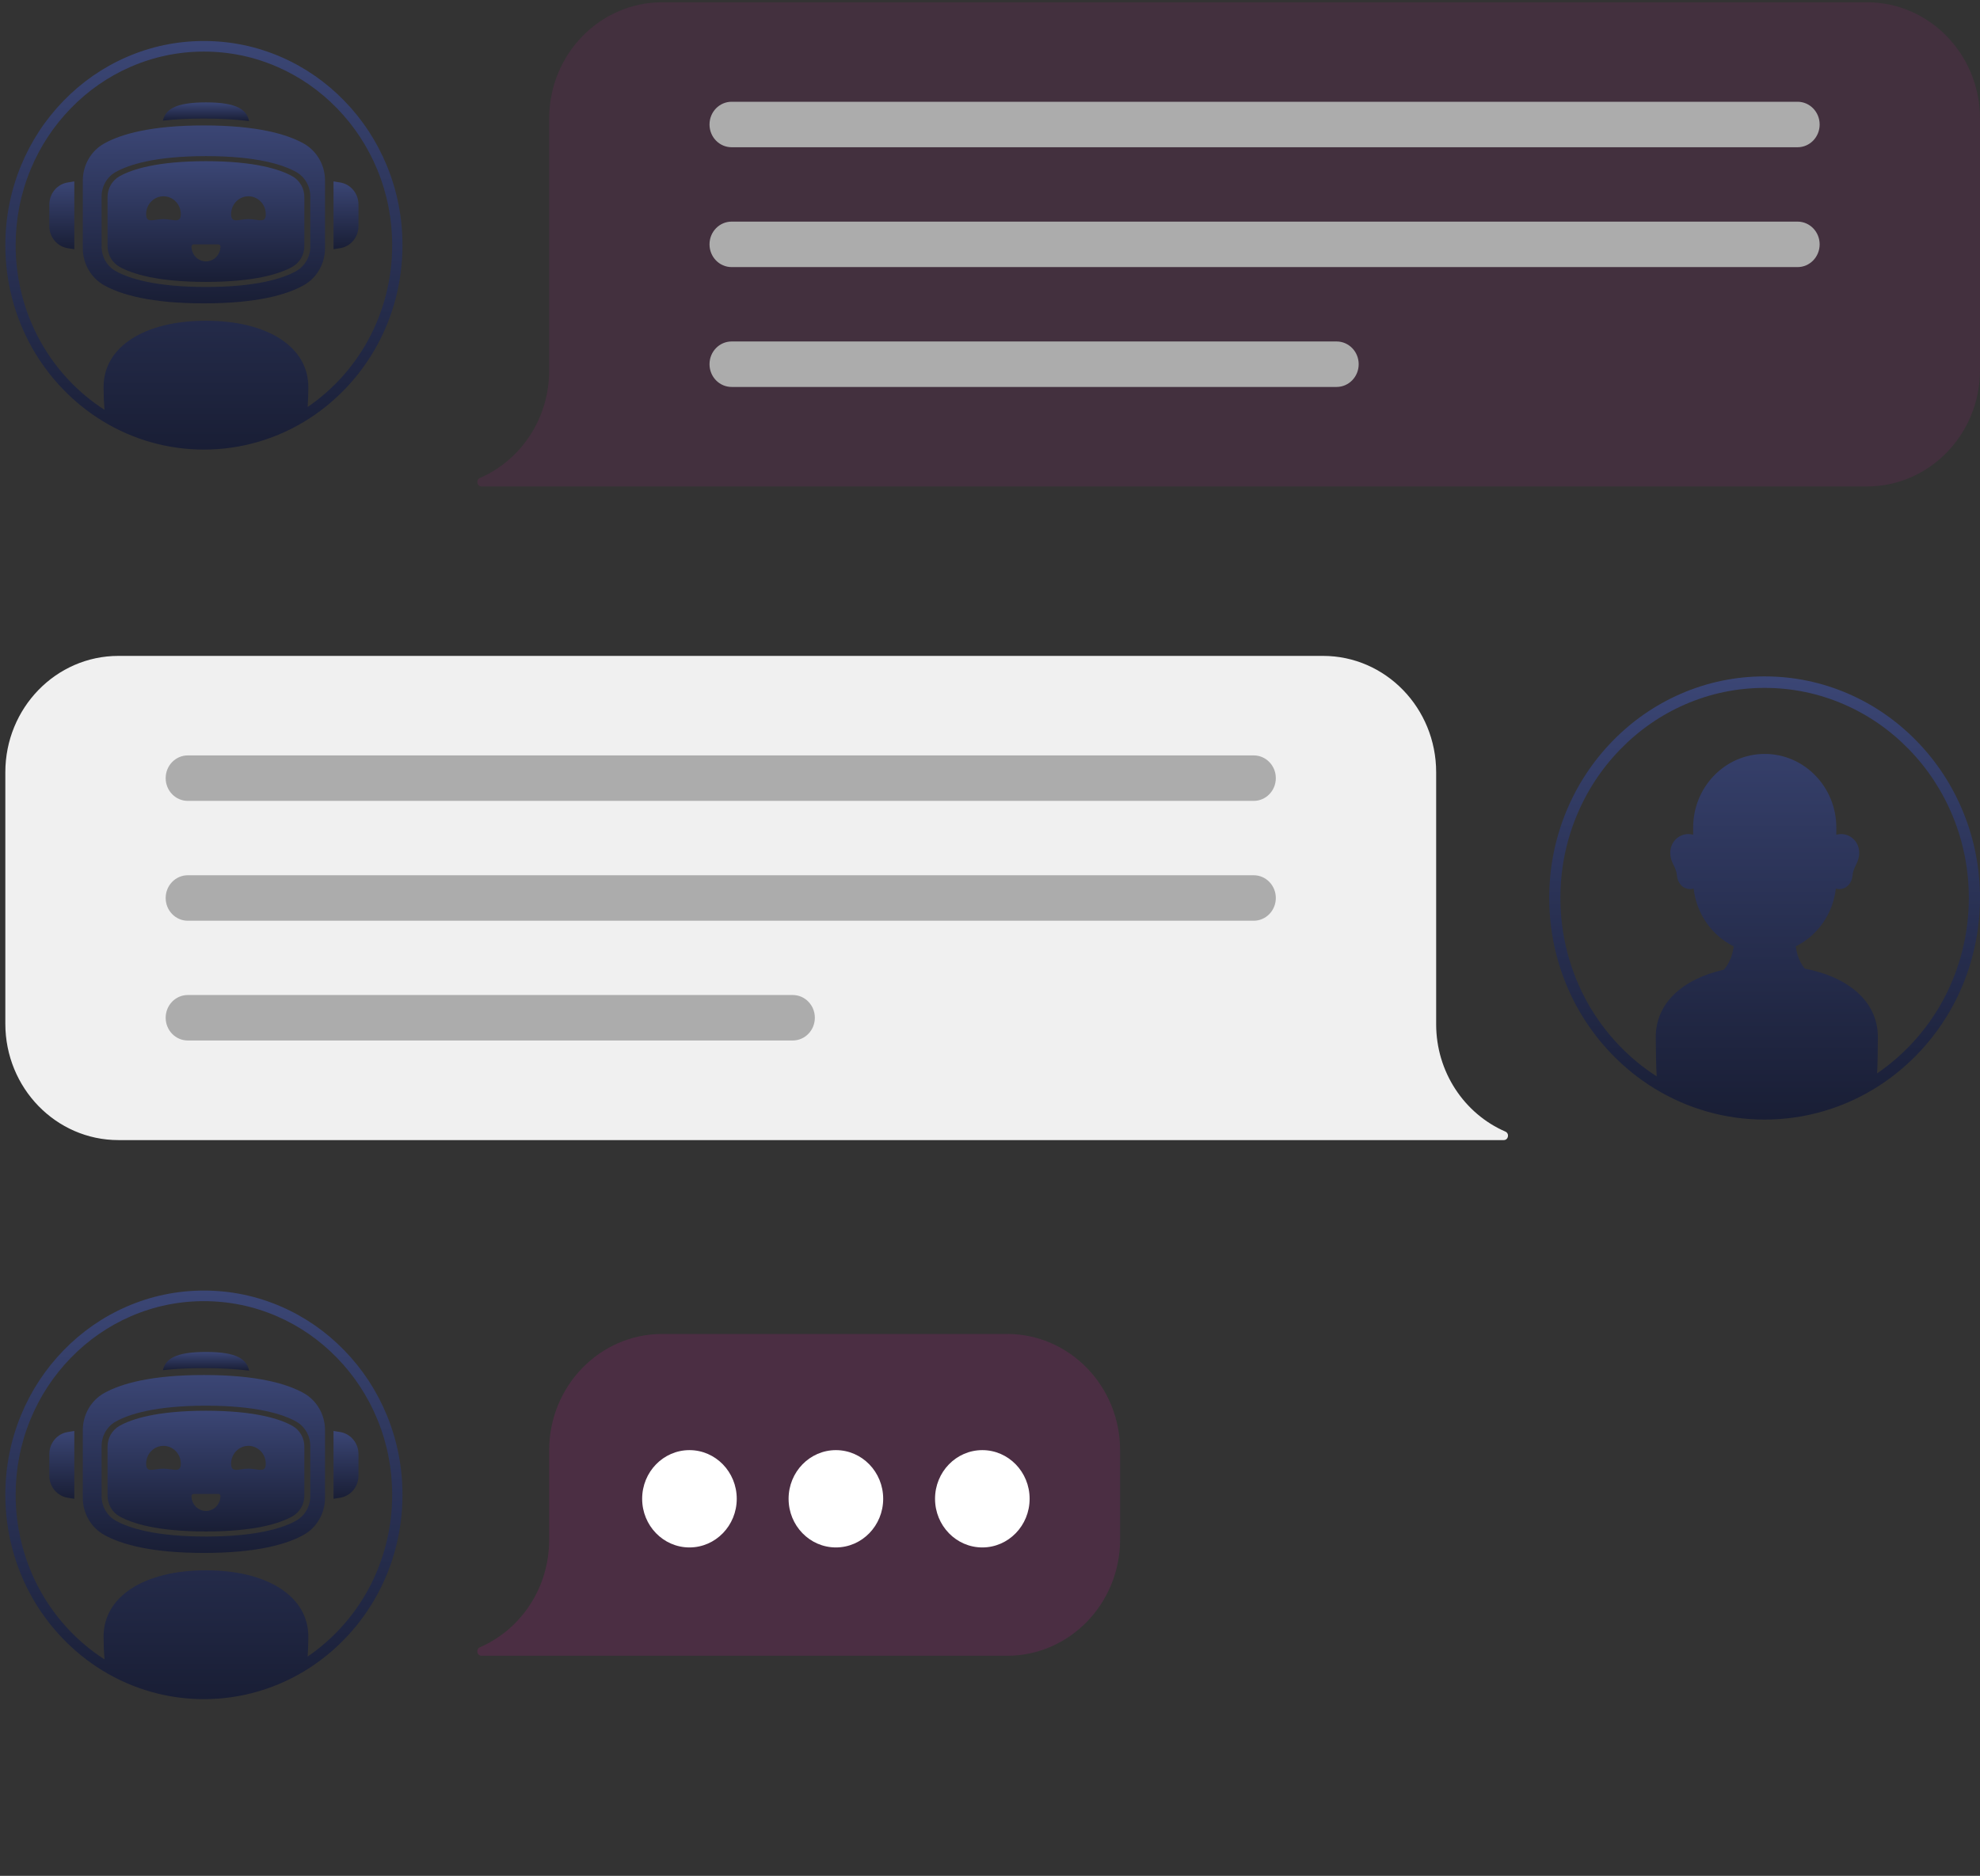 <svg xmlns="http://www.w3.org/2000/svg" width="343" height="325" viewBox="0 0 343 325" fill="none"><rect x="0" y="0" width="343" height="325" fill="#333333" stroke="none"/><g clip-path="url(#clip0_114_30200)"><path d="M8.546 35.44V39.173C8.546 41.083 9.9 42.709 11.736 43.001L12.873 43.18V31.435L11.736 31.614C9.9 31.904 8.546 33.528 8.546 35.44Z" fill="url(#paint0_linear_114_30200)"></path><path d="M58.913 31.613L57.776 31.433V43.178L58.913 42.999C60.748 42.709 62.103 41.083 62.103 39.171V35.438C62.103 33.528 60.748 31.904 58.913 31.613Z" fill="url(#paint1_linear_114_30200)"></path><path d="M43.157 20.98C42.731 19.065 41.196 17.738 35.676 17.738C30.239 17.738 28.669 19.024 28.216 20.895C30.267 20.671 32.623 20.54 35.325 20.54C38.349 20.541 40.94 20.704 43.157 20.98Z" fill="url(#paint2_linear_114_30200)"></path><path d="M50.632 30.53C48.498 29.343 44.172 27.926 35.676 27.926C27.183 27.926 22.856 29.343 20.722 30.53C19.431 31.249 18.629 32.635 18.629 34.149V42.618C18.629 44.131 19.431 45.517 20.722 46.236C22.856 47.423 27.183 48.84 35.676 48.84C44.172 48.84 48.498 47.423 50.632 46.236C51.923 45.517 52.725 44.131 52.725 42.618V34.149C52.727 32.635 51.923 31.249 50.632 30.53ZM28.317 37.959C26.658 37.959 25.315 38.807 25.315 37.101C25.315 35.396 26.658 34.011 28.317 34.011C29.974 34.011 31.32 35.394 31.32 37.101C31.32 38.807 29.974 37.959 28.317 37.959ZM37.452 44.53C36.997 44.995 36.371 45.285 35.678 45.285C34.293 45.285 33.17 44.129 33.17 42.705C33.17 42.604 33.209 42.511 33.275 42.444C33.341 42.376 33.429 42.336 33.529 42.336H37.829C38.026 42.336 38.188 42.502 38.188 42.705C38.186 43.418 37.904 44.062 37.452 44.53ZM44.125 38.052C43.788 38.003 43.42 37.957 43.037 37.957C41.38 37.957 40.035 38.806 40.035 37.099C40.035 35.394 41.38 34.01 43.037 34.01C43.439 34.01 43.824 34.091 44.175 34.24C45.269 34.702 46.041 35.807 46.041 37.099C46.039 38.411 45.246 38.214 44.125 38.052Z" fill="url(#paint3_linear_114_30200)"></path><path d="M52.587 24.854C49.677 23.235 44.503 21.732 35.324 21.732C26.147 21.732 20.973 23.235 18.061 24.854C15.771 26.128 14.345 28.593 14.345 31.272V43.018C14.345 45.697 15.771 48.162 18.061 49.436C20.971 51.056 26.145 52.558 35.324 52.558C44.502 52.558 49.675 51.056 52.587 49.436C54.877 48.162 56.303 45.697 56.303 43.018V31.272C56.303 28.595 54.877 26.13 52.587 24.854ZM53.752 42.726C53.752 44.503 52.809 46.13 51.293 46.975C49.044 48.226 44.511 49.718 35.675 49.718C26.842 49.718 22.307 48.226 20.06 46.975C18.544 46.13 17.601 44.503 17.601 42.726V34.042C17.601 32.266 18.544 30.638 20.06 29.794C22.308 28.543 26.842 27.05 35.675 27.05C44.509 27.05 49.044 28.543 51.293 29.794C52.809 30.638 53.752 32.266 53.752 34.042V42.726Z" fill="url(#paint4_linear_114_30200)"></path><path d="M67.022 28.721C65.29 24.505 62.808 20.719 59.65 17.47C56.49 14.218 52.811 11.667 48.716 9.884C44.474 8.038 39.969 7.103 35.325 7.103C30.68 7.103 26.175 8.038 21.933 9.884C17.836 11.667 14.157 14.22 10.999 17.47C7.839 20.721 5.359 24.506 3.627 28.721C1.833 33.086 0.924 37.721 0.924 42.498C0.924 48.744 2.526 54.883 5.559 60.254C8.501 65.463 12.716 69.848 17.747 72.931C23.045 76.179 29.123 77.893 35.325 77.893C41.844 77.893 48.188 76.008 53.674 72.442C58.495 69.308 62.52 64.953 65.316 59.846C68.202 54.578 69.725 48.578 69.725 42.494C69.725 37.721 68.816 33.086 67.022 28.721ZM63.76 58.949C61.221 63.586 57.61 67.57 53.294 70.509C53.373 69.397 53.414 68.247 53.414 67.058C53.414 60.056 46.298 55.568 35.678 55.568C25.058 55.568 17.941 60.056 17.941 67.058C17.941 68.423 17.995 69.736 18.099 71C13.577 68.098 9.784 64.077 7.105 59.331C4.23 54.242 2.71 48.421 2.71 42.498C2.71 37.967 3.573 33.573 5.273 29.436C6.915 25.44 9.267 21.85 12.264 18.769C15.258 15.686 18.747 13.265 22.63 11.576C26.651 9.826 30.923 8.939 35.325 8.939C39.726 8.939 43.998 9.826 48.019 11.576C51.902 13.265 55.391 15.686 58.386 18.769C61.382 21.852 63.732 25.44 65.376 29.436C67.076 33.573 67.939 37.969 67.939 42.498C67.941 48.266 66.496 53.956 63.76 58.949Z" fill="url(#paint5_linear_114_30200)"></path><path d="M83.43 84.28H323.403C334.226 84.28 343 75.253 343 64.116V20.555C343 9.418 334.226 0.391 323.403 0.391H114.731C103.908 0.391 95.135 9.418 95.135 20.555V64.201C95.135 72.498 90.246 79.722 83.148 82.805C82.397 83.132 82.613 84.28 83.43 84.28Z" fill="#D616A4" fill-opacity="0.1"></path><path d="M311.395 25.51H126.74C124.625 25.51 122.911 23.747 122.911 21.57C122.911 19.393 124.625 17.63 126.74 17.63H311.395C313.51 17.63 315.223 19.393 315.223 21.57C315.223 23.747 313.51 25.51 311.395 25.51Z" fill="#ACACAC"></path><path d="M311.395 46.275H126.74C124.625 46.275 122.911 44.512 122.911 42.336C122.911 40.159 124.625 38.396 126.74 38.396H311.395C313.51 38.396 315.223 40.159 315.223 42.336C315.223 44.512 313.51 46.275 311.395 46.275Z" fill="#ACACAC"></path><path d="M231.539 67.041H126.74C124.625 67.041 122.911 65.278 122.911 63.101C122.911 60.924 124.625 59.161 126.74 59.161H231.539C233.654 59.161 235.368 60.924 235.368 63.101C235.368 65.276 233.654 67.041 231.539 67.041Z" fill="#ACACAC"></path><path d="M340.067 140.636C338.188 136.065 335.498 131.959 332.071 128.433C328.644 124.907 324.654 122.138 320.211 120.205C315.61 118.203 310.724 117.188 305.687 117.188C300.65 117.188 295.763 118.203 291.163 120.205C286.719 122.138 282.729 124.907 279.302 128.433C275.876 131.959 273.185 136.065 271.307 140.636C269.36 145.371 268.374 150.399 268.374 155.581C268.374 162.355 270.112 169.017 273.401 174.841C276.591 180.492 281.164 185.247 286.622 188.591C292.369 192.113 298.961 193.975 305.687 193.975C312.756 193.975 319.64 191.93 325.588 188.064C330.816 184.665 335.184 179.941 338.216 174.402C341.346 168.688 342.999 162.179 342.999 155.581C342.999 150.399 342.013 145.371 340.067 140.636ZM336.529 173.422C333.773 178.454 329.858 182.775 325.176 185.962C325.263 184.756 325.306 180.973 325.306 179.683C325.306 173.646 320.425 169.33 312.636 167.816C312.074 167.124 311.653 166.291 311.394 165.431C311.25 164.951 311.148 164.462 311.079 163.967C314.823 162.115 317.523 158.384 318.026 153.963C318.218 154.014 318.417 154.043 318.623 154.043C319.897 154.043 320.823 152.974 320.927 151.671C321.054 150.078 322.075 149.535 322.075 147.727C322.075 145.945 320.673 144.505 318.945 144.505C318.655 144.505 318.375 144.543 318.112 144.621V143.385C318.112 139.861 316.724 136.672 314.479 134.362C312.234 132.051 309.134 130.623 305.709 130.623C298.861 130.623 293.308 136.335 293.308 143.385V144.621C293.043 144.547 292.763 144.505 292.474 144.505C290.745 144.505 289.344 145.945 289.344 147.727C289.344 149.535 290.368 150.078 290.492 151.671C290.595 152.974 291.521 154.043 292.795 154.043C293.002 154.043 293.205 154.014 293.394 153.959C293.896 158.382 296.596 162.115 300.34 163.967C300.27 164.462 300.169 164.951 300.024 165.431C299.743 166.368 299.267 167.273 298.627 168C291.347 169.66 286.83 173.874 286.83 179.683C286.83 181.164 286.889 185.123 287.001 186.494C282.096 183.347 277.982 178.986 275.075 173.84C271.959 168.319 270.311 162.005 270.311 155.581C270.311 150.667 271.247 145.9 273.091 141.414C274.872 137.078 277.424 133.186 280.672 129.842C283.922 126.5 287.704 123.874 291.918 122.042C296.278 120.143 300.911 119.181 305.687 119.181C310.462 119.181 315.095 120.143 319.456 122.042C323.67 123.874 327.451 126.5 330.702 129.842C333.95 133.186 336.501 137.078 338.282 141.414C340.127 145.9 341.063 150.667 341.063 155.581C341.063 161.837 339.496 168.007 336.529 173.422Z" fill="url(#paint6_linear_114_30200)"></path><path d="M260.495 197.528H20.52C9.697 197.528 0.924 188.498 0.924 177.362V133.801C0.924 122.664 9.697 113.637 20.52 113.637H229.192C240.016 113.637 248.789 122.664 248.789 133.801V177.447C248.789 185.744 253.677 192.968 260.775 196.051C261.527 196.38 261.311 197.528 260.495 197.528Z" fill="#F0F0F0"></path><path d="M217.184 138.757H32.529C30.414 138.757 28.7 136.994 28.7 134.818C28.7 132.641 30.414 130.878 32.529 130.878H217.184C219.299 130.878 221.013 132.641 221.013 134.818C221.013 136.993 219.299 138.757 217.184 138.757Z" fill="#ACACAC"></path><path d="M217.184 159.521H32.529C30.414 159.521 28.7 157.758 28.7 155.581C28.7 153.405 30.414 151.642 32.529 151.642H217.184C219.299 151.642 221.013 153.405 221.013 155.581C221.013 157.758 219.299 159.521 217.184 159.521Z" fill="#ACACAC"></path><path d="M137.328 180.27H32.529C30.414 180.27 28.7 178.507 28.7 176.33C28.7 174.154 30.414 172.391 32.529 172.391H137.328C139.443 172.391 141.157 174.154 141.157 176.33C141.157 178.507 139.443 180.27 137.328 180.27Z" fill="#ACACAC"></path><path d="M8.546 251.934V255.666C8.546 257.576 9.9 259.202 11.736 259.494L12.873 259.674V247.928L11.736 248.108C9.9 248.398 8.546 250.022 8.546 251.934Z" fill="url(#paint7_linear_114_30200)"></path><path d="M58.913 248.106L57.776 247.926V259.672L58.913 259.492C60.748 259.202 62.103 257.576 62.103 255.665V251.932C62.103 250.022 60.748 248.398 58.913 248.106Z" fill="url(#paint8_linear_114_30200)"></path><path d="M43.157 237.474C42.731 235.558 41.196 234.232 35.676 234.232C30.239 234.232 28.669 235.518 28.216 237.389C30.267 237.165 32.623 237.033 35.325 237.033C38.349 237.035 40.94 237.197 43.157 237.474Z" fill="url(#paint9_linear_114_30200)"></path><path d="M50.632 247.024C48.498 245.837 44.172 244.42 35.676 244.42C27.183 244.42 22.856 245.837 20.722 247.024C19.431 247.743 18.629 249.129 18.629 250.642V259.111C18.629 260.625 19.431 262.011 20.722 262.73C22.856 263.917 27.183 265.334 35.676 265.334C44.172 265.334 48.498 263.917 50.632 262.73C51.923 262.011 52.725 260.625 52.725 259.111V250.642C52.727 249.129 51.923 247.743 50.632 247.024ZM28.317 254.453C26.658 254.453 25.315 255.301 25.315 253.594C25.315 251.889 26.658 250.505 28.317 250.505C29.974 250.505 31.32 251.887 31.32 253.594C31.32 255.301 29.974 254.453 28.317 254.453ZM37.452 261.023C36.997 261.489 36.371 261.779 35.678 261.779C34.293 261.779 33.17 260.623 33.17 259.198C33.17 259.098 33.209 259.005 33.275 258.937C33.341 258.87 33.429 258.829 33.529 258.829H37.829C38.026 258.829 38.188 258.995 38.188 259.198C38.186 259.912 37.904 260.555 37.452 261.023ZM44.125 254.545C43.788 254.497 43.42 254.451 43.037 254.451C41.38 254.451 40.035 255.299 40.035 253.592C40.035 251.887 41.38 250.503 43.037 250.503C43.439 250.503 43.824 250.584 44.175 250.733C45.269 251.195 46.041 252.301 46.041 253.592C46.039 254.905 45.246 254.708 44.125 254.545Z" fill="url(#paint10_linear_114_30200)"></path><path d="M52.587 241.35C49.677 239.73 44.503 238.228 35.324 238.228C26.147 238.228 20.973 239.73 18.061 241.35C15.771 242.624 14.345 245.089 14.345 247.768V259.513C14.345 262.193 15.771 264.657 18.061 265.931C20.971 267.551 26.145 269.053 35.324 269.053C44.502 269.053 49.675 267.551 52.587 265.931C54.877 264.657 56.303 262.193 56.303 259.513V247.768C56.303 245.089 54.877 242.624 52.587 241.35ZM53.752 259.22C53.752 260.996 52.809 262.624 51.293 263.469C49.044 264.719 44.511 266.212 35.675 266.212C26.842 266.212 22.307 264.719 20.06 263.469C18.544 262.624 17.601 260.996 17.601 259.22V250.536C17.601 248.76 18.544 247.132 20.06 246.287C22.308 245.036 26.842 243.544 35.675 243.544C44.509 243.544 49.044 245.036 51.293 246.287C52.809 247.132 53.752 248.76 53.752 250.536V259.22Z" fill="url(#paint11_linear_114_30200)"></path><path d="M67.022 245.214C65.29 240.998 62.808 237.213 59.65 233.963C56.49 230.712 52.811 228.16 48.716 226.378C44.474 224.532 39.969 223.596 35.325 223.596C30.68 223.596 26.175 224.532 21.933 226.378C17.836 228.16 14.157 230.714 10.999 233.963C7.839 237.215 5.359 241 3.627 245.214C1.833 249.579 0.924 254.215 0.924 258.991C0.924 265.237 2.526 271.377 5.559 276.747C8.501 281.957 12.716 286.341 17.747 289.424C23.045 292.672 29.123 294.387 35.325 294.387C41.844 294.387 48.188 292.502 53.674 288.935C58.495 285.802 62.52 281.447 65.316 276.339C68.202 271.071 69.725 265.071 69.725 258.988C69.725 254.215 68.816 249.579 67.022 245.214ZM63.76 275.442C61.221 280.08 57.61 284.064 53.294 287.002C53.373 285.891 53.414 284.741 53.414 283.552C53.414 276.55 46.298 272.061 35.678 272.061C25.058 272.061 17.941 276.55 17.941 283.552C17.941 284.916 17.995 286.229 18.099 287.493C13.577 284.592 9.784 280.571 7.105 275.825C4.23 270.735 2.71 264.915 2.71 258.991C2.71 254.46 3.573 250.066 5.273 245.929C6.915 241.934 9.267 238.344 12.264 235.262C15.258 232.179 18.747 229.761 22.63 228.069C26.651 226.32 30.923 225.433 35.325 225.433C39.726 225.433 43.998 226.32 48.019 228.069C51.902 229.759 55.391 232.179 58.386 235.262C61.382 238.346 63.732 241.934 65.376 245.929C67.076 250.066 67.939 254.462 67.939 258.991C67.941 264.76 66.496 270.449 63.76 275.442Z" fill="url(#paint12_linear_114_30200)"></path><path d="M83.43 286.871H174.44C185.263 286.871 194.036 277.843 194.036 266.707V251.278C194.036 240.142 185.263 231.114 174.44 231.114H114.731C103.908 231.114 95.135 240.142 95.135 251.278V266.792C95.135 275.089 90.246 282.313 83.148 285.396C82.397 285.723 82.613 286.871 83.43 286.871Z" fill="#D616A4" fill-opacity="0.15"></path><path d="M119.435 268.102C123.96 268.102 127.628 264.328 127.628 259.672C127.628 255.016 123.96 251.242 119.435 251.242C114.91 251.242 111.242 255.016 111.242 259.672C111.242 264.328 114.91 268.102 119.435 268.102Z" fill="white"></path><path d="M144.803 268.102C149.328 268.102 152.996 264.328 152.996 259.672C152.996 255.016 149.328 251.242 144.803 251.242C140.278 251.242 136.61 255.016 136.61 259.672C136.61 264.328 140.278 268.102 144.803 268.102Z" fill="white"></path><path d="M170.171 268.102C174.696 268.102 178.364 264.328 178.364 259.672C178.364 255.016 174.696 251.242 170.171 251.242C165.647 251.242 161.979 255.016 161.979 259.672C161.979 264.328 165.647 268.102 170.171 268.102Z" fill="white"></path></g><defs><linearGradient id="paint0_linear_114_30200" x1="10.709" y1="31.435" x2="10.709" y2="43.18" gradientUnits="userSpaceOnUse"><stop stop-color="#3B4675"></stop><stop offset="1" stop-color="#191E35"></stop></linearGradient><linearGradient id="paint1_linear_114_30200" x1="59.94" y1="31.433" x2="59.94" y2="43.178" gradientUnits="userSpaceOnUse"><stop stop-color="#3B4675"></stop><stop offset="1" stop-color="#191E35"></stop></linearGradient><linearGradient id="paint2_linear_114_30200" x1="35.686" y1="17.738" x2="35.686" y2="20.98" gradientUnits="userSpaceOnUse"><stop stop-color="#3B4675"></stop><stop offset="1" stop-color="#191E35"></stop></linearGradient><linearGradient id="paint3_linear_114_30200" x1="35.677" y1="27.926" x2="35.677" y2="48.84" gradientUnits="userSpaceOnUse"><stop stop-color="#3B4675"></stop><stop offset="1" stop-color="#191E35"></stop></linearGradient><linearGradient id="paint4_linear_114_30200" x1="35.324" y1="21.732" x2="35.324" y2="52.558" gradientUnits="userSpaceOnUse"><stop stop-color="#3B4675"></stop><stop offset="1" stop-color="#191E35"></stop></linearGradient><linearGradient id="paint5_linear_114_30200" x1="35.325" y1="7.103" x2="35.325" y2="77.893" gradientUnits="userSpaceOnUse"><stop stop-color="#3B4675"></stop><stop offset="1" stop-color="#191E35"></stop></linearGradient><linearGradient id="paint6_linear_114_30200" x1="305.687" y1="117.188" x2="305.687" y2="193.975" gradientUnits="userSpaceOnUse"><stop stop-color="#3B4675"></stop><stop offset="1" stop-color="#191E35"></stop></linearGradient><linearGradient id="paint7_linear_114_30200" x1="10.709" y1="247.928" x2="10.709" y2="259.674" gradientUnits="userSpaceOnUse"><stop stop-color="#3B4675"></stop><stop offset="1" stop-color="#191E35"></stop></linearGradient><linearGradient id="paint8_linear_114_30200" x1="59.94" y1="247.926" x2="59.94" y2="259.672" gradientUnits="userSpaceOnUse"><stop stop-color="#3B4675"></stop><stop offset="1" stop-color="#191E35"></stop></linearGradient><linearGradient id="paint9_linear_114_30200" x1="35.686" y1="234.232" x2="35.686" y2="237.474" gradientUnits="userSpaceOnUse"><stop stop-color="#3B4675"></stop><stop offset="1" stop-color="#191E35"></stop></linearGradient><linearGradient id="paint10_linear_114_30200" x1="35.677" y1="244.42" x2="35.677" y2="265.334" gradientUnits="userSpaceOnUse"><stop stop-color="#3B4675"></stop><stop offset="1" stop-color="#191E35"></stop></linearGradient><linearGradient id="paint11_linear_114_30200" x1="35.324" y1="238.228" x2="35.324" y2="269.053" gradientUnits="userSpaceOnUse"><stop stop-color="#3B4675"></stop><stop offset="1" stop-color="#191E35"></stop></linearGradient><linearGradient id="paint12_linear_114_30200" x1="35.325" y1="223.596" x2="35.325" y2="294.387" gradientUnits="userSpaceOnUse"><stop stop-color="#3B4675"></stop><stop offset="1" stop-color="#191E35"></stop></linearGradient><clipPath id="clip0_114_30200"><rect width="342.076" height="324" fill="white" transform="translate(0.924 0.391)"></rect></clipPath></defs></svg>